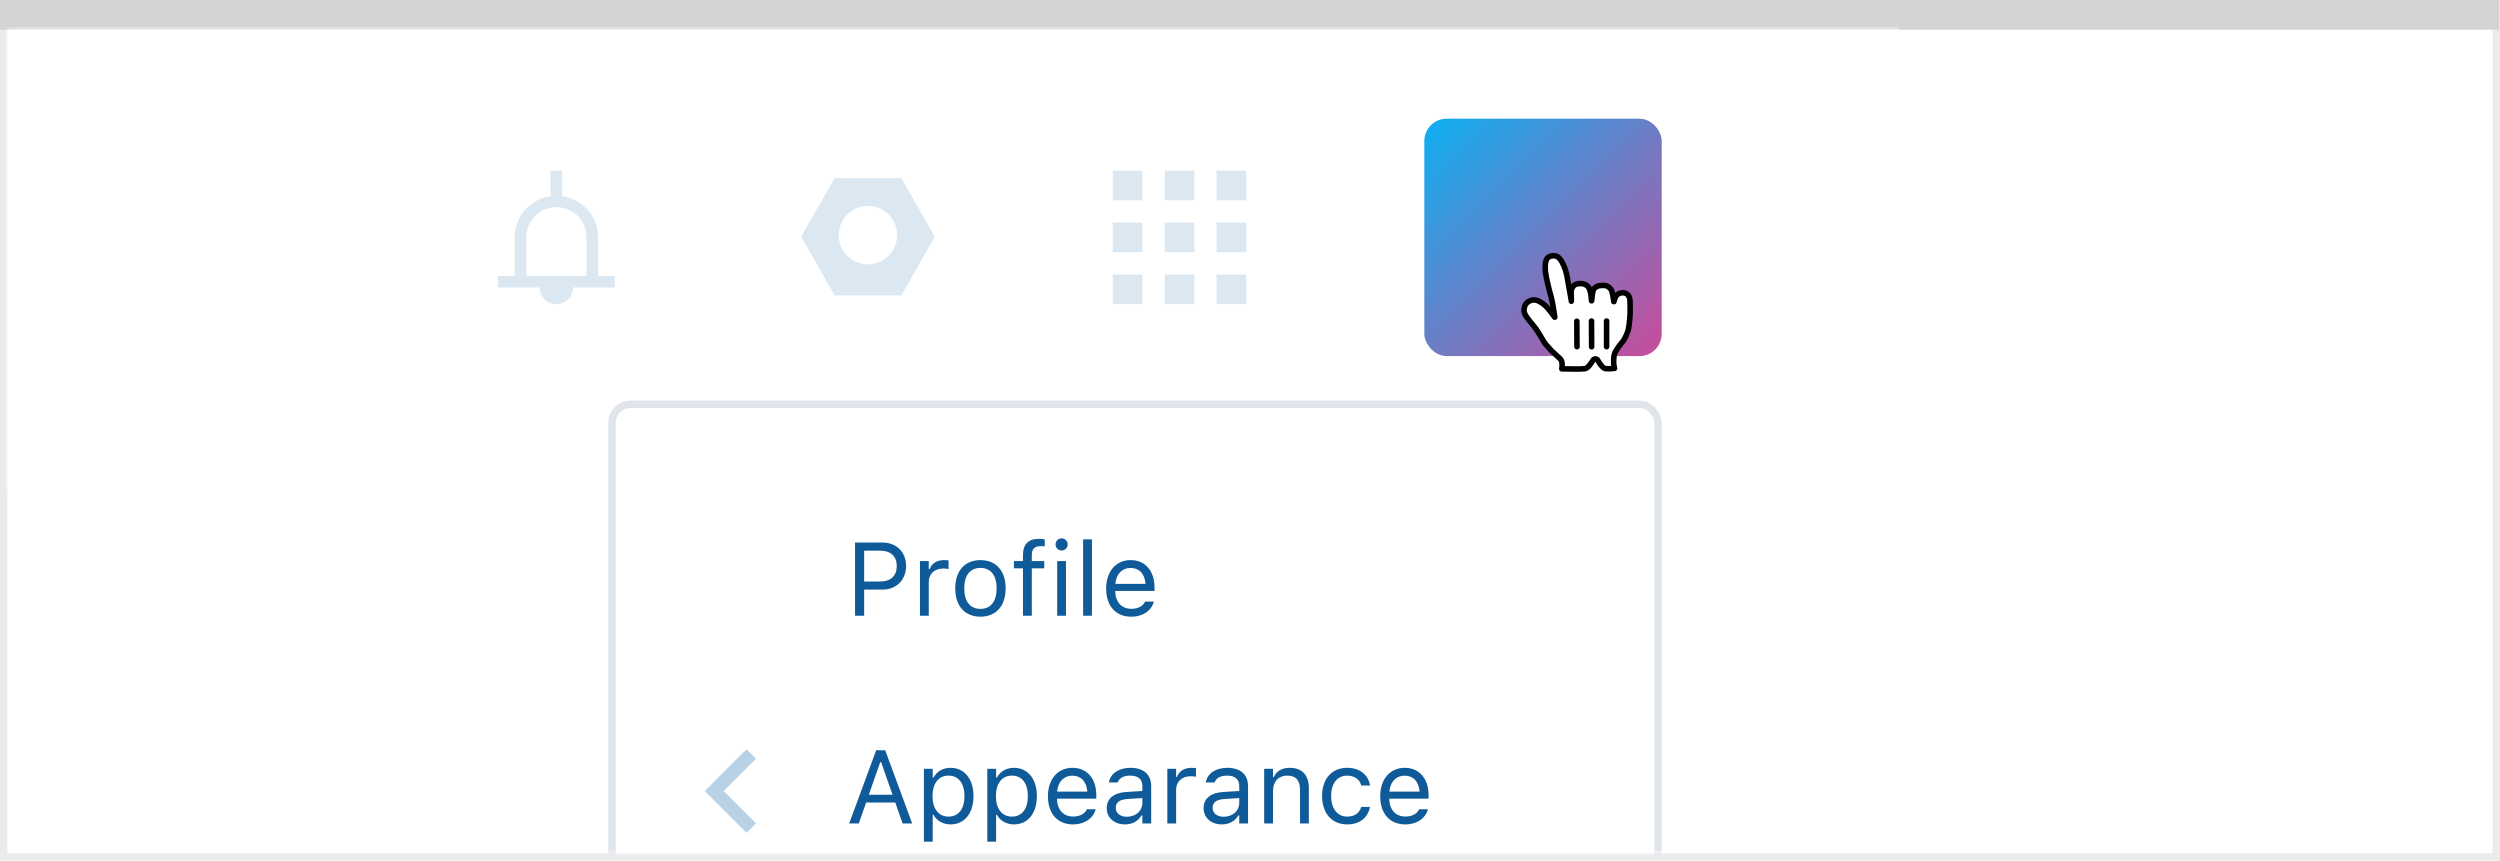 <svg width="337" height="116" viewBox="0 0 337 116" fill="none" xmlns="http://www.w3.org/2000/svg">
<rect x="0.5" y="0.5" width="336" height="115" fill="white" stroke="#EBEBEB"/>
<path d="M0 0H336.893V4.005H0V0Z" fill="#D4D4D5"/>
<mask id="mask0_1902_26501" style="mask-type:alpha" maskUnits="userSpaceOnUse" x="1" y="4" width="335" height="111">
<rect x="1" y="4" width="335" height="111" fill="#C4C4C4"/>
</mask>
<g mask="url(#mask0_1902_26501)">
<g filter="url(#filter0_d_1902_26501)">
<rect x="-199.09" width="455.09" height="64" fill="white"/>
</g>
<g opacity="0.5" filter="url(#filter1_f_1902_26501)">
<path fill-rule="evenodd" clip-rule="evenodd" d="M70.95 31.915C70.95 29.715 72.766 27.926 75 27.926C77.234 27.926 79.049 29.715 79.049 31.915V37.175H70.95V31.915ZM80.625 37.175V31.915C80.625 29.134 78.509 26.837 75.788 26.454V23H74.212V26.454C71.49 26.837 69.375 29.134 69.375 31.915V37.175H67.125V38.75H72.75C72.75 39.993 73.757 41 75 41C76.242 41 77.25 39.993 77.25 38.75H82.875V37.175H80.625Z" fill="#B8D1E5"/>
</g>
<rect x="192" y="16" width="32" height="32" rx="3" fill="url(#paint0_linear_1902_26501)"/>
<g opacity="0.5" filter="url(#filter2_f_1902_26501)">
<path fill-rule="evenodd" clip-rule="evenodd" d="M150 27H154V23H150V27ZM150 34H154V30H150V34ZM154 41H150V37H154V41ZM157 34H161V30H157V34ZM161 41H157V37H161V41ZM164 34H168V30H164V34ZM168 41H164V37H168V41ZM157 23V27H161V23H157ZM164 27V23H168V27H164Z" fill="#B8D1E5"/>
</g>
<g opacity="0.5" filter="url(#filter3_f_1902_26501)">
<path fill-rule="evenodd" clip-rule="evenodd" d="M112.5 24H121.5L126 31.91L121.519 39.82H112.519L108 31.91L112.5 24ZM113.062 31.696C113.062 33.871 114.825 35.634 117 35.634C119.175 35.634 120.937 33.871 120.937 31.696C120.937 29.521 119.175 27.758 117 27.758C114.825 27.758 113.062 29.521 113.062 31.696Z" fill="#B8D1E5"/>
</g>
<path fill-rule="evenodd" clip-rule="evenodd" d="M208.331 46.379C208.047 46.02 207.702 45.286 207.088 44.395C206.74 43.891 205.877 42.942 205.62 42.46C205.397 42.034 205.421 41.843 205.474 41.49C205.568 40.862 206.212 40.373 206.899 40.439C207.418 40.488 207.858 40.831 208.254 41.155C208.493 41.35 208.787 41.729 208.964 41.943C209.127 42.139 209.167 42.22 209.341 42.452C209.571 42.759 209.643 42.911 209.555 42.573C209.484 42.077 209.368 41.23 209.2 40.481C209.072 39.913 209.041 39.824 208.919 39.388C208.79 38.924 208.724 38.599 208.603 38.107C208.519 37.759 208.368 37.048 208.327 36.648C208.27 36.101 208.24 35.209 208.591 34.799C208.866 34.478 209.497 34.381 209.888 34.579C210.4 34.838 210.691 35.582 210.824 35.879C211.063 36.413 211.211 37.03 211.34 37.84C211.504 38.871 211.806 40.302 211.816 40.603C211.84 40.234 211.748 39.457 211.812 39.103C211.87 38.782 212.14 38.409 212.478 38.308C212.764 38.223 213.099 38.192 213.394 38.253C213.707 38.317 214.037 38.541 214.16 38.752C214.522 39.376 214.529 40.651 214.544 40.583C214.63 40.207 214.615 39.354 214.828 38.999C214.968 38.765 215.325 38.554 215.515 38.52C215.809 38.468 216.17 38.452 216.479 38.512C216.728 38.561 217.065 38.857 217.156 38.999C217.374 39.343 217.498 40.316 217.535 40.657C217.55 40.798 217.609 40.265 217.828 39.921C218.234 39.282 219.671 39.158 219.726 40.56C219.751 41.214 219.746 41.184 219.746 41.624C219.746 42.141 219.734 42.452 219.706 42.826C219.675 43.226 219.589 44.13 219.464 44.568C219.378 44.869 219.093 45.546 218.812 45.952C218.812 45.952 217.738 47.202 217.621 47.765C217.503 48.327 217.542 48.331 217.519 48.73C217.496 49.128 217.64 49.652 217.64 49.652C217.64 49.652 216.838 49.756 216.406 49.687C216.015 49.624 215.531 48.846 215.406 48.608C215.234 48.28 214.867 48.343 214.724 48.585C214.499 48.968 214.015 49.655 213.673 49.698C213.005 49.782 211.619 49.729 210.534 49.718C210.534 49.718 210.719 48.707 210.307 48.36C210.002 48.101 209.477 47.576 209.163 47.3L208.331 46.379Z" fill="white"/>
<path fill-rule="evenodd" clip-rule="evenodd" d="M208.331 46.379C208.047 46.02 207.702 45.286 207.088 44.395C206.74 43.891 205.877 42.942 205.62 42.46C205.397 42.034 205.421 41.843 205.474 41.49C205.568 40.862 206.212 40.373 206.899 40.439C207.418 40.488 207.858 40.831 208.254 41.155C208.493 41.35 208.787 41.729 208.964 41.943C209.127 42.139 209.167 42.22 209.341 42.452C209.571 42.759 209.643 42.911 209.555 42.573C209.484 42.077 209.368 41.23 209.2 40.481C209.072 39.913 209.041 39.824 208.919 39.388C208.79 38.924 208.724 38.599 208.603 38.107C208.519 37.759 208.368 37.048 208.327 36.648C208.27 36.101 208.24 35.209 208.591 34.799C208.866 34.478 209.497 34.381 209.888 34.579C210.4 34.838 210.691 35.582 210.824 35.879C211.063 36.413 211.211 37.03 211.34 37.84C211.504 38.871 211.806 40.302 211.816 40.603C211.84 40.234 211.748 39.457 211.812 39.103C211.87 38.782 212.14 38.409 212.478 38.308C212.764 38.223 213.099 38.192 213.394 38.253C213.707 38.317 214.037 38.541 214.16 38.752C214.522 39.376 214.529 40.651 214.544 40.583C214.63 40.207 214.615 39.354 214.828 38.999C214.968 38.765 215.325 38.554 215.515 38.52C215.809 38.468 216.17 38.452 216.479 38.512C216.728 38.561 217.065 38.857 217.156 38.999C217.374 39.343 217.498 40.316 217.535 40.657C217.55 40.798 217.609 40.265 217.828 39.921C218.234 39.282 219.671 39.158 219.726 40.56C219.751 41.214 219.746 41.184 219.746 41.624C219.746 42.141 219.734 42.452 219.706 42.826C219.675 43.226 219.589 44.13 219.464 44.568C219.378 44.869 219.093 45.546 218.812 45.952C218.812 45.952 217.738 47.202 217.621 47.765C217.503 48.327 217.542 48.331 217.519 48.73C217.496 49.128 217.64 49.652 217.64 49.652C217.64 49.652 216.838 49.756 216.406 49.687C216.015 49.624 215.531 48.846 215.406 48.608C215.234 48.28 214.867 48.343 214.724 48.585C214.499 48.968 214.015 49.655 213.673 49.698C213.005 49.782 211.619 49.729 210.534 49.718C210.534 49.718 210.719 48.707 210.307 48.36C210.002 48.101 209.477 47.576 209.163 47.3L208.331 46.379Z" stroke="black" stroke-width="0.75" stroke-linecap="round" stroke-linejoin="round"/>
<path d="M216.566 46.734V43.275" stroke="black" stroke-width="0.75" stroke-linecap="round"/>
<path d="M214.551 46.745L214.535 43.272" stroke="black" stroke-width="0.75" stroke-linecap="round"/>
<path d="M212.555 43.305L212.576 46.731" stroke="black" stroke-width="0.75" stroke-linecap="round"/>
<g filter="url(#filter4_d_1902_26501)">
<rect x="82" y="52" width="142" height="128" rx="3" fill="white"/>
<rect x="82.5" y="52.5" width="141" height="127" rx="2.5" stroke="#DFE5EB"/>
</g>
<path d="M115.258 83H116.488V79.48H118.977C120.829 79.48 122.142 78.174 122.142 76.301V76.287C122.142 74.414 120.829 73.136 118.977 73.136H115.258V83ZM118.662 74.23C120.07 74.23 120.884 75.002 120.884 76.301V76.314C120.884 77.613 120.07 78.386 118.662 78.386H116.488V74.23H118.662ZM124.008 83H125.197V78.434C125.197 77.353 126.004 76.636 127.139 76.636C127.398 76.636 127.624 76.663 127.87 76.704V75.549C127.754 75.528 127.501 75.501 127.275 75.501C126.277 75.501 125.587 75.952 125.307 76.725H125.197V75.631H124.008V83ZM132.163 83.13C134.262 83.13 135.561 81.681 135.561 79.322V79.309C135.561 76.943 134.262 75.501 132.163 75.501C130.064 75.501 128.766 76.943 128.766 79.309V79.322C128.766 81.681 130.064 83.13 132.163 83.13ZM132.163 82.077C130.769 82.077 129.982 81.059 129.982 79.322V79.309C129.982 77.565 130.769 76.554 132.163 76.554C133.558 76.554 134.344 77.565 134.344 79.309V79.322C134.344 81.059 133.558 82.077 132.163 82.077ZM137.898 83H139.088V76.615H140.763V75.631H139.088V74.845C139.088 74.038 139.43 73.621 140.277 73.621C140.489 73.621 140.688 73.628 140.831 73.655V72.705C140.585 72.657 140.325 72.637 140.038 72.637C138.637 72.637 137.898 73.341 137.898 74.811V75.631H136.675V76.615H137.898V83ZM143.107 74.209C143.559 74.209 143.928 73.84 143.928 73.389C143.928 72.938 143.559 72.568 143.107 72.568C142.656 72.568 142.287 72.938 142.287 73.389C142.287 73.84 142.656 74.209 143.107 74.209ZM142.506 83H143.695V75.631H142.506V83ZM146.006 83H147.195V72.705H146.006V83ZM152.486 83.13C154.223 83.13 155.275 82.145 155.528 81.147L155.542 81.093H154.353L154.325 81.154C154.127 81.599 153.512 82.07 152.514 82.07C151.201 82.07 150.36 81.182 150.326 79.657H155.631V79.192C155.631 76.991 154.414 75.501 152.411 75.501C150.408 75.501 149.109 77.06 149.109 79.336V79.343C149.109 81.653 150.381 83.13 152.486 83.13ZM152.404 76.561C153.491 76.561 154.298 77.251 154.421 78.707H150.347C150.477 77.306 151.311 76.561 152.404 76.561Z" fill="#0F5B99"/>
<path d="M114.472 111H115.764L116.755 108.177H120.679L121.67 111H122.962L119.325 101.136H118.108L114.472 111ZM118.662 102.729H118.771L120.316 107.131H117.117L118.662 102.729ZM124.541 113.461H125.73V109.838H125.84C126.243 110.624 127.125 111.13 128.137 111.13C130.01 111.13 131.227 109.633 131.227 107.322V107.309C131.227 105.012 130.003 103.501 128.137 103.501C127.111 103.501 126.291 103.986 125.84 104.807H125.73V103.631H124.541V113.461ZM127.863 110.077C126.523 110.077 125.703 109.024 125.703 107.322V107.309C125.703 105.606 126.523 104.554 127.863 104.554C129.21 104.554 130.01 105.593 130.01 107.309V107.322C130.01 109.038 129.21 110.077 127.863 110.077ZM133.086 113.461H134.275V109.838H134.385C134.788 110.624 135.67 111.13 136.682 111.13C138.555 111.13 139.771 109.633 139.771 107.322V107.309C139.771 105.012 138.548 103.501 136.682 103.501C135.656 103.501 134.836 103.986 134.385 104.807H134.275V103.631H133.086V113.461ZM136.408 110.077C135.068 110.077 134.248 109.024 134.248 107.322V107.309C134.248 105.606 135.068 104.554 136.408 104.554C137.755 104.554 138.555 105.593 138.555 107.309V107.322C138.555 109.038 137.755 110.077 136.408 110.077ZM144.639 111.13C146.375 111.13 147.428 110.146 147.681 109.147L147.694 109.093H146.505L146.478 109.154C146.279 109.599 145.664 110.07 144.666 110.07C143.354 110.07 142.513 109.182 142.479 107.657H147.783V107.192C147.783 104.991 146.566 103.501 144.563 103.501C142.561 103.501 141.262 105.06 141.262 107.336V107.343C141.262 109.653 142.533 111.13 144.639 111.13ZM144.557 104.561C145.644 104.561 146.45 105.251 146.573 106.707H142.499C142.629 105.306 143.463 104.561 144.557 104.561ZM151.652 111.13C152.644 111.13 153.416 110.699 153.881 109.913H153.99V111H155.18V105.955C155.18 104.424 154.175 103.501 152.377 103.501C150.805 103.501 149.684 104.28 149.492 105.436L149.485 105.477H150.675L150.682 105.456C150.873 104.882 151.454 104.554 152.336 104.554C153.437 104.554 153.99 105.046 153.99 105.955V106.625L151.878 106.755C150.162 106.857 149.191 107.616 149.191 108.929V108.942C149.191 110.282 150.251 111.13 151.652 111.13ZM150.408 108.915V108.901C150.408 108.17 150.9 107.773 152.021 107.705L153.99 107.582V108.252C153.99 109.305 153.108 110.098 151.898 110.098C151.044 110.098 150.408 109.66 150.408 108.915ZM157.354 111H158.543V106.434C158.543 105.354 159.35 104.636 160.484 104.636C160.744 104.636 160.97 104.663 161.216 104.704V103.549C161.1 103.528 160.847 103.501 160.621 103.501C159.623 103.501 158.933 103.952 158.652 104.725H158.543V103.631H157.354V111ZM164.709 111.13C165.7 111.13 166.473 110.699 166.938 109.913H167.047V111H168.236V105.955C168.236 104.424 167.231 103.501 165.434 103.501C163.861 103.501 162.74 104.28 162.549 105.436L162.542 105.477H163.731L163.738 105.456C163.93 104.882 164.511 104.554 165.393 104.554C166.493 104.554 167.047 105.046 167.047 105.955V106.625L164.935 106.755C163.219 106.857 162.248 107.616 162.248 108.929V108.942C162.248 110.282 163.308 111.13 164.709 111.13ZM163.465 108.915V108.901C163.465 108.17 163.957 107.773 165.078 107.705L167.047 107.582V108.252C167.047 109.305 166.165 110.098 164.955 110.098C164.101 110.098 163.465 109.66 163.465 108.915ZM170.41 111H171.6V106.639C171.6 105.347 172.345 104.554 173.521 104.554C174.696 104.554 175.243 105.189 175.243 106.516V111H176.433V106.229C176.433 104.479 175.51 103.501 173.855 103.501C172.769 103.501 172.078 103.959 171.709 104.738H171.6V103.631H170.41V111ZM181.601 111.13C183.371 111.13 184.362 110.18 184.663 108.847L184.677 108.771L183.501 108.778L183.487 108.819C183.214 109.64 182.585 110.077 181.594 110.077C180.281 110.077 179.434 108.99 179.434 107.295V107.281C179.434 105.62 180.268 104.554 181.594 104.554C182.653 104.554 183.31 105.142 183.494 105.866L183.501 105.887H184.684L184.677 105.846C184.458 104.533 183.385 103.501 181.594 103.501C179.529 103.501 178.217 104.991 178.217 107.281V107.295C178.217 109.633 179.536 111.13 181.601 111.13ZM189.428 111.13C191.164 111.13 192.217 110.146 192.47 109.147L192.483 109.093H191.294L191.267 109.154C191.068 109.599 190.453 110.07 189.455 110.07C188.143 110.07 187.302 109.182 187.268 107.657H192.572V107.192C192.572 104.991 191.355 103.501 189.353 103.501C187.35 103.501 186.051 105.06 186.051 107.336V107.343C186.051 109.653 187.322 111.13 189.428 111.13ZM189.346 104.561C190.433 104.561 191.239 105.251 191.362 106.707H187.288C187.418 105.306 188.252 104.561 189.346 104.561Z" fill="#0F5B99"/>
</g>
<path fill-rule="evenodd" clip-rule="evenodd" d="M100.636 101L95 106.637L100.636 112.273L101.909 111L97.545 106.637L101.909 102.274L100.636 101Z" fill="#B8D1E5"/>
<defs>
<filter id="filter0_d_1902_26501" x="-224.576" y="-14" width="496.576" height="96" filterUnits="userSpaceOnUse" color-interpolation-filters="sRGB">
<feFlood flood-opacity="0" result="BackgroundImageFix"/>
<feColorMatrix in="SourceAlpha" type="matrix" values="0 0 0 0 0 0 0 0 0 0 0 0 0 0 0 0 0 0 127 0" result="hardAlpha"/>
<feOffset dy="2"/>
<feGaussianBlur stdDeviation="8"/>
<feColorMatrix type="matrix" values="0 0 0 0 0.067 0 0 0 0 0.161 0 0 0 0 0.239 0 0 0 0.15 0"/>
<feBlend mode="normal" in2="BackgroundImageFix" result="effect1_dropShadow_1902_26501"/>
<feBlend mode="normal" in="SourceGraphic" in2="effect1_dropShadow_1902_26501" result="shape"/>
</filter>
<filter id="filter1_f_1902_26501" x="60" y="17" width="30" height="30" filterUnits="userSpaceOnUse" color-interpolation-filters="sRGB">
<feFlood flood-opacity="0" result="BackgroundImageFix"/>
<feBlend mode="normal" in="SourceGraphic" in2="BackgroundImageFix" result="shape"/>
<feGaussianBlur stdDeviation="3" result="effect1_foregroundBlur_1902_26501"/>
</filter>
<filter id="filter2_f_1902_26501" x="144" y="17" width="30" height="30" filterUnits="userSpaceOnUse" color-interpolation-filters="sRGB">
<feFlood flood-opacity="0" result="BackgroundImageFix"/>
<feBlend mode="normal" in="SourceGraphic" in2="BackgroundImageFix" result="shape"/>
<feGaussianBlur stdDeviation="3" result="effect1_foregroundBlur_1902_26501"/>
</filter>
<filter id="filter3_f_1902_26501" x="102" y="18" width="30" height="27.82" filterUnits="userSpaceOnUse" color-interpolation-filters="sRGB">
<feFlood flood-opacity="0" result="BackgroundImageFix"/>
<feBlend mode="normal" in="SourceGraphic" in2="BackgroundImageFix" result="shape"/>
<feGaussianBlur stdDeviation="3" result="effect1_foregroundBlur_1902_26501"/>
</filter>
<filter id="filter4_d_1902_26501" x="66" y="38" width="174" height="160" filterUnits="userSpaceOnUse" color-interpolation-filters="sRGB">
<feFlood flood-opacity="0" result="BackgroundImageFix"/>
<feColorMatrix in="SourceAlpha" type="matrix" values="0 0 0 0 0 0 0 0 0 0 0 0 0 0 0 0 0 0 127 0" result="hardAlpha"/>
<feOffset dy="2"/>
<feGaussianBlur stdDeviation="8"/>
<feColorMatrix type="matrix" values="0 0 0 0 0.067 0 0 0 0 0.161 0 0 0 0 0.239 0 0 0 0.15 0"/>
<feBlend mode="normal" in2="BackgroundImageFix" result="effect1_dropShadow_1902_26501"/>
<feBlend mode="normal" in="SourceGraphic" in2="effect1_dropShadow_1902_26501" result="shape"/>
</filter>
<linearGradient id="paint0_linear_1902_26501" x1="192" y1="16" x2="224" y2="48" gradientUnits="userSpaceOnUse">
<stop stop-color="#0CB0F2"/>
<stop offset="0.964" stop-color="#C34F9D"/>
</linearGradient>
</defs>
</svg>
